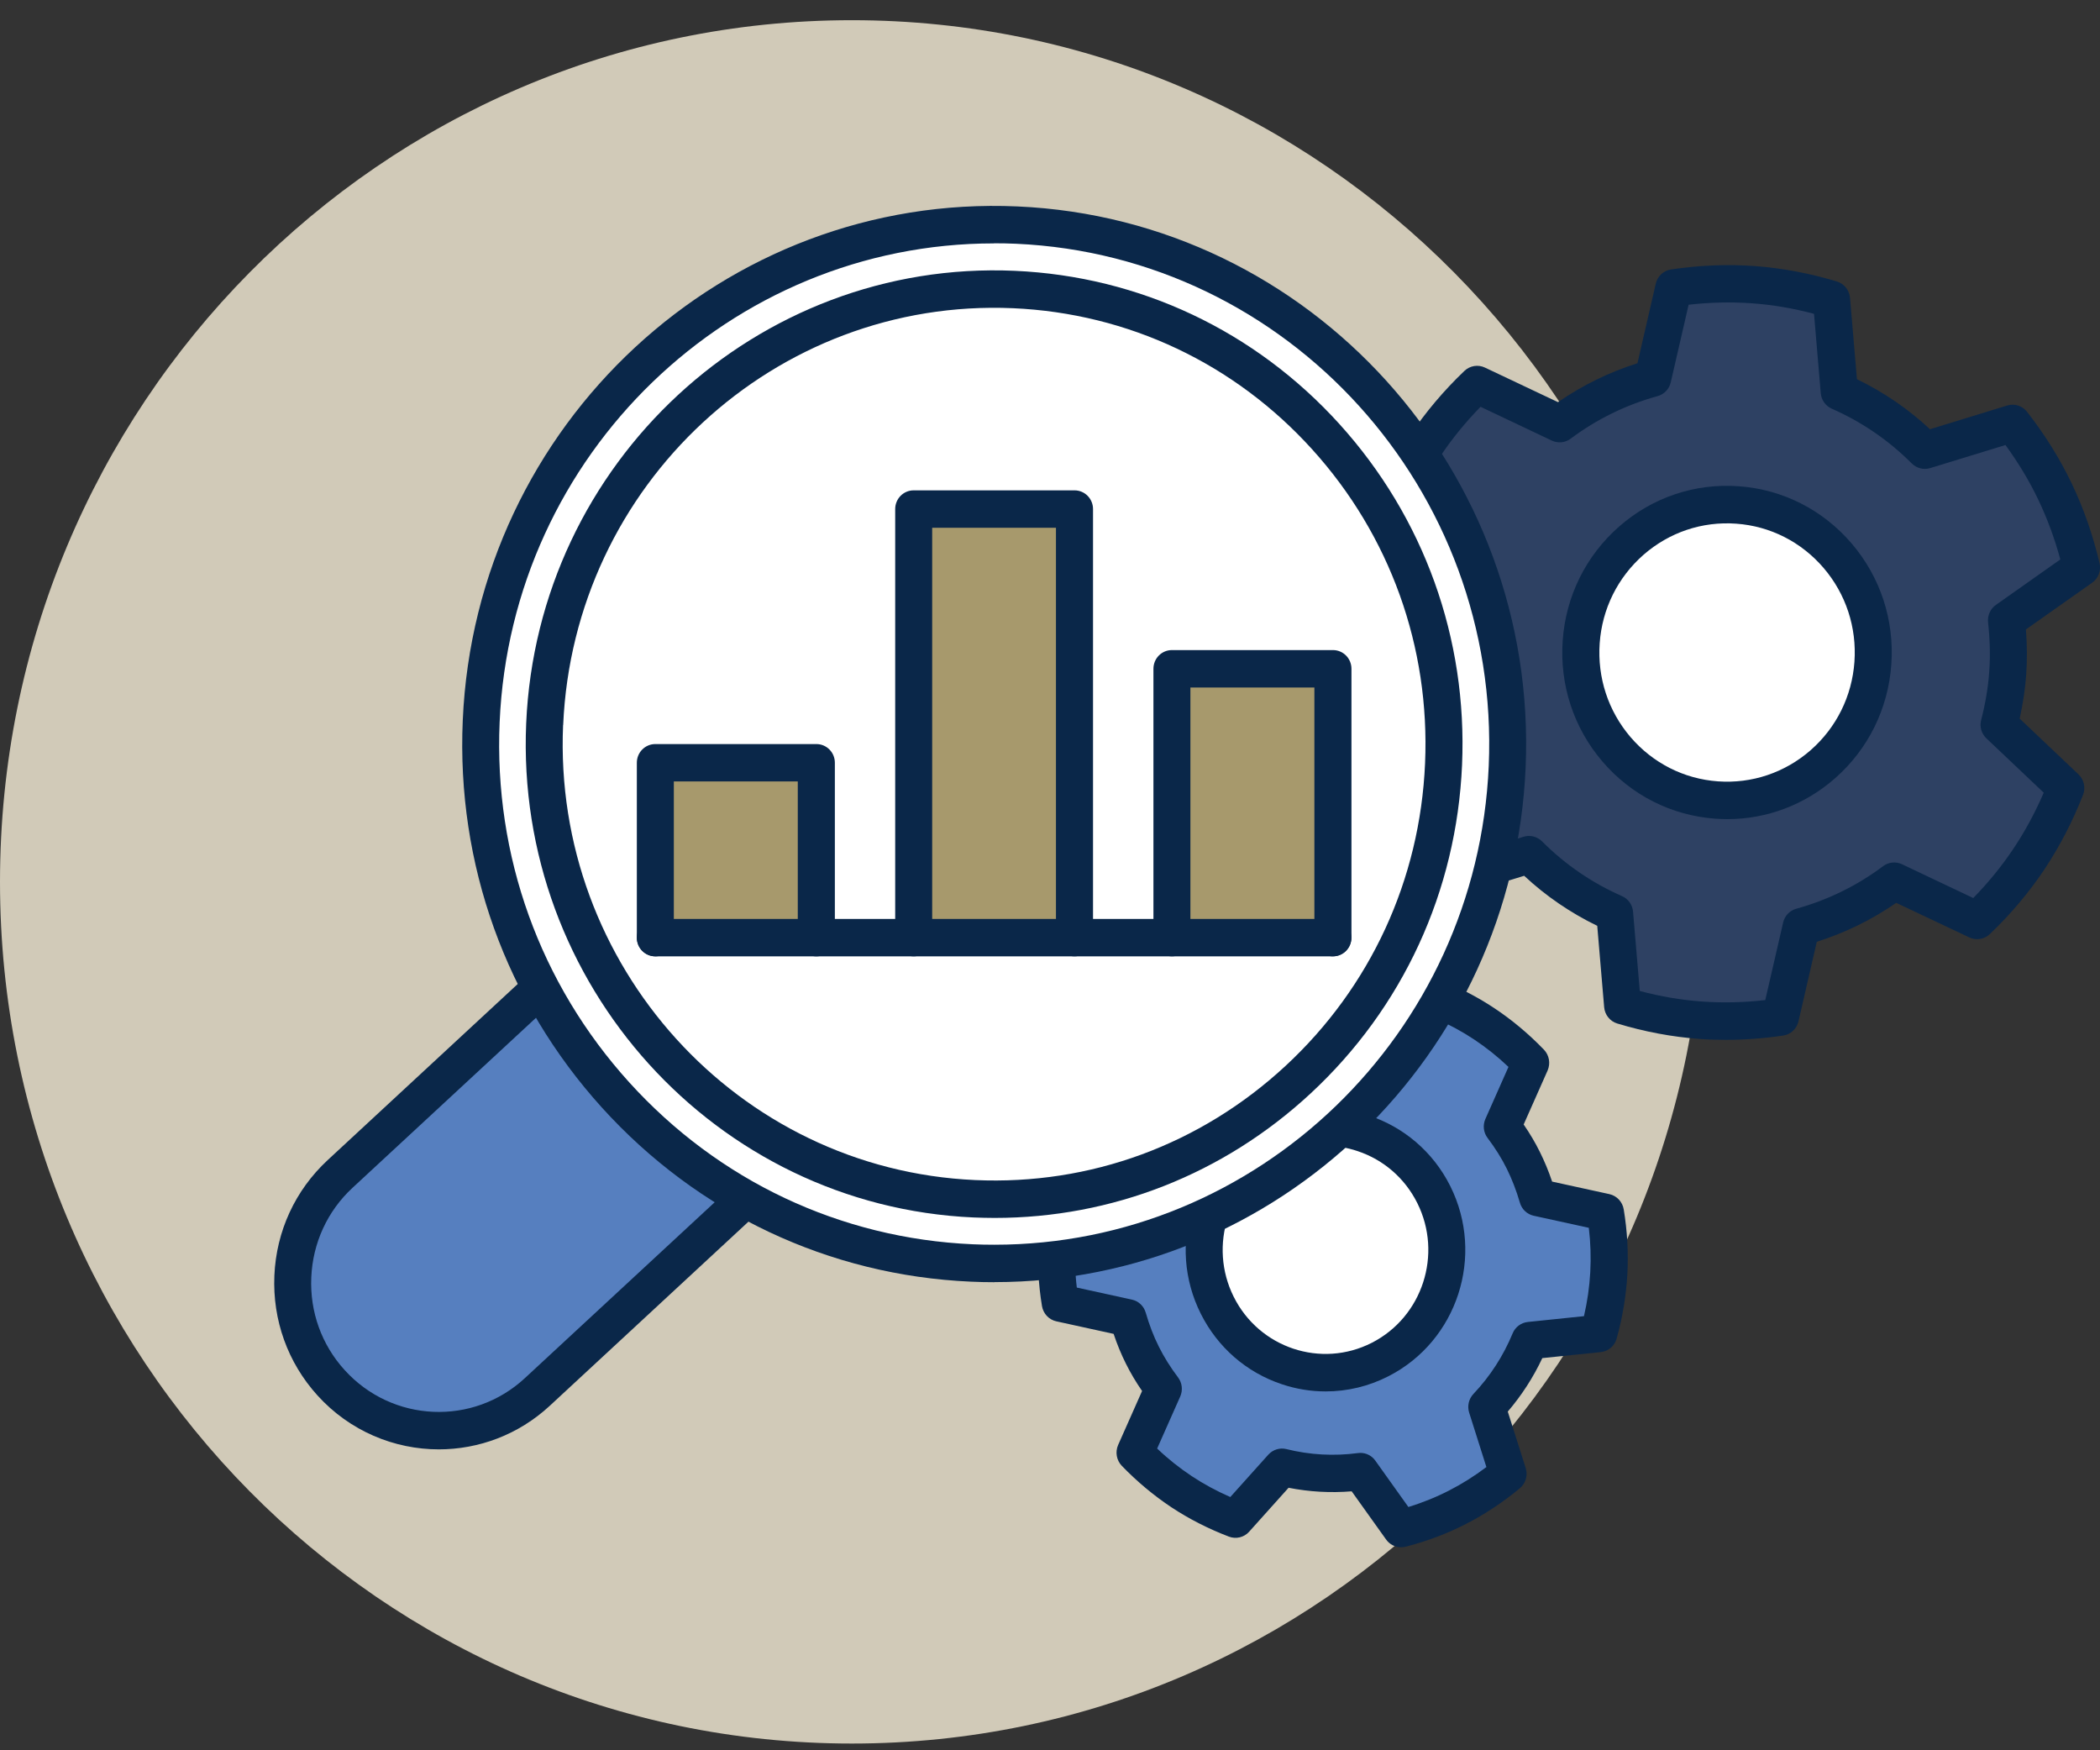 <svg width="78" height="65" viewBox="0 0 78 65" fill="none" xmlns="http://www.w3.org/2000/svg">
<rect x="0" y="0" width="78" height="65" fill="#333333" stroke="none"/>
<g clip-path="url(#clip0_336_4015)">
<path d="M31.64 64.75C49.114 64.75 63.28 50.423 63.28 32.75C63.28 15.077 49.114 0.75 31.64 0.75C14.166 0.75 0 15.077 0 32.75C0 50.423 14.166 64.75 31.64 64.75Z" fill="#D1CAB8"/>
<path d="M74.577 24.991C74.624 24.326 74.604 23.676 74.53 23.038L77.314 21.072C77.091 20.118 76.767 19.174 76.327 18.253C75.887 17.333 75.35 16.493 74.747 15.725L71.496 16.723C70.586 15.812 69.513 15.07 68.316 14.544L68.025 11.118C67.095 10.838 66.125 10.646 65.118 10.572C64.111 10.498 63.124 10.549 62.164 10.69L61.391 14.039C60.13 14.386 58.964 14.962 57.933 15.735L54.856 14.278C54.153 14.952 53.502 15.704 52.936 16.551C52.369 17.397 51.919 18.287 51.559 19.198L54.036 21.544C53.876 22.165 53.762 22.806 53.716 23.47C53.669 24.134 53.689 24.785 53.762 25.422L50.978 27.388C51.202 28.342 51.525 29.287 51.965 30.207C52.406 31.128 52.942 31.967 53.546 32.736L56.796 31.738C57.707 32.648 58.78 33.39 59.977 33.916L60.267 37.342C61.197 37.622 62.168 37.814 63.175 37.888C64.181 37.963 65.168 37.912 66.128 37.77L66.902 34.422C68.162 34.075 69.329 33.498 70.359 32.726L73.437 34.183C74.14 33.508 74.79 32.756 75.357 31.91C75.924 31.064 76.374 30.173 76.734 29.263L74.257 26.916C74.417 26.296 74.53 25.655 74.58 24.991H74.577Z" fill="#2E4163"/>
<path d="M64.104 38.617C63.774 38.617 63.447 38.607 63.124 38.583C62.11 38.509 61.083 38.317 60.07 38.01C59.8 37.929 59.606 37.686 59.583 37.403L59.326 34.382C58.329 33.899 57.419 33.276 56.612 32.524L53.745 33.404C53.475 33.485 53.181 33.394 53.008 33.171C52.351 32.331 51.794 31.438 51.351 30.514C50.908 29.59 50.561 28.595 50.314 27.553C50.248 27.277 50.358 26.987 50.591 26.822L53.048 25.088C53.005 24.519 53.001 23.962 53.038 23.423C53.075 22.887 53.158 22.334 53.282 21.777L51.098 19.707C50.891 19.511 50.824 19.208 50.928 18.945C51.318 17.95 51.804 17.013 52.375 16.163C52.945 15.313 53.621 14.511 54.392 13.775C54.595 13.58 54.898 13.529 55.155 13.651L57.869 14.935C58.776 14.308 59.766 13.823 60.82 13.489L61.5 10.535C61.563 10.258 61.79 10.046 62.07 10.006C63.117 9.851 64.16 9.807 65.174 9.881C66.188 9.955 67.214 10.147 68.228 10.454C68.498 10.535 68.691 10.778 68.715 11.061L68.972 14.082C69.968 14.565 70.879 15.188 71.685 15.94L74.553 15.06C74.823 14.976 75.116 15.07 75.29 15.293C75.946 16.133 76.506 17.026 76.947 17.95C77.39 18.874 77.737 19.869 77.983 20.911C78.05 21.187 77.94 21.477 77.707 21.642L75.249 23.375C75.293 23.945 75.296 24.502 75.26 25.041C75.223 25.577 75.139 26.13 75.016 26.687L77.2 28.757C77.407 28.953 77.473 29.256 77.37 29.519C76.98 30.514 76.493 31.451 75.926 32.301C75.356 33.151 74.679 33.953 73.909 34.688C73.706 34.884 73.402 34.935 73.146 34.813L70.432 33.529C69.525 34.156 68.535 34.641 67.481 34.975L66.801 37.929C66.738 38.205 66.511 38.418 66.231 38.458C65.517 38.563 64.807 38.617 64.107 38.617H64.104ZM60.91 36.803C61.683 37.008 62.457 37.14 63.224 37.194C63.987 37.248 64.774 37.231 65.567 37.14L66.231 34.26C66.288 34.011 66.474 33.815 66.718 33.748C67.891 33.424 68.978 32.891 69.945 32.166C70.148 32.014 70.415 31.988 70.645 32.095L73.292 33.35C73.853 32.777 74.353 32.163 74.783 31.519C75.213 30.878 75.59 30.18 75.91 29.438L73.779 27.419C73.596 27.243 73.519 26.983 73.586 26.737C73.746 26.117 73.846 25.527 73.886 24.937C73.929 24.347 73.912 23.75 73.843 23.113C73.816 22.86 73.926 22.61 74.133 22.465L76.526 20.776C76.316 19.997 76.04 19.252 75.706 18.554C75.373 17.856 74.963 17.178 74.489 16.527L71.692 17.384C71.452 17.458 71.189 17.39 71.009 17.212C70.152 16.352 69.151 15.667 68.038 15.178C67.808 15.077 67.648 14.854 67.628 14.602L67.378 11.655C66.604 11.449 65.831 11.317 65.064 11.263C64.3 11.209 63.514 11.226 62.72 11.317L62.057 14.197C62 14.447 61.813 14.642 61.57 14.71C60.396 15.033 59.309 15.566 58.339 16.291C58.136 16.443 57.866 16.47 57.639 16.362L54.992 15.107C54.432 15.681 53.932 16.294 53.502 16.938C53.071 17.579 52.695 18.277 52.375 19.019L54.505 21.039C54.688 21.214 54.765 21.474 54.698 21.72C54.538 22.34 54.438 22.93 54.398 23.52C54.355 24.111 54.372 24.707 54.442 25.345C54.468 25.598 54.358 25.847 54.152 25.992L51.758 27.681C51.968 28.46 52.245 29.206 52.578 29.904C52.911 30.602 53.322 31.279 53.795 31.93L56.592 31.074C56.832 31 57.096 31.067 57.276 31.246C58.133 32.105 59.133 32.79 60.246 33.279C60.476 33.38 60.636 33.603 60.656 33.856L60.906 36.803H60.91Z" fill="#0A2749"/>
<path d="M64.148 29.725C67.147 29.725 69.579 27.266 69.579 24.232C69.579 21.198 67.147 18.739 64.148 18.739C61.148 18.739 58.717 21.198 58.717 24.232C58.717 27.266 61.148 29.725 64.148 29.725Z" fill="white"/>
<path d="M64.155 30.42C64.005 30.42 63.858 30.413 63.708 30.403C62.078 30.285 60.591 29.53 59.52 28.282C58.45 27.031 57.927 25.436 58.043 23.787C58.16 22.138 58.907 20.634 60.141 19.552C61.377 18.47 62.951 17.94 64.585 18.058C66.215 18.176 67.702 18.931 68.772 20.179C69.843 21.43 70.366 23.025 70.249 24.674C70.133 26.323 69.386 27.827 68.152 28.909C67.032 29.89 65.625 30.42 64.158 30.42H64.155ZM63.805 29.017C65.068 29.108 66.292 28.697 67.252 27.86C68.209 27.021 68.789 25.854 68.879 24.576C68.969 23.298 68.562 22.061 67.735 21.093C66.905 20.125 65.752 19.538 64.488 19.448C63.224 19.356 62.001 19.768 61.044 20.604C60.087 21.444 59.507 22.61 59.417 23.888C59.327 25.166 59.734 26.404 60.561 27.372C61.391 28.339 62.544 28.926 63.808 29.017H63.805Z" fill="#0A2749"/>
<path d="M56.583 43.089C56.359 42.64 56.093 42.222 55.799 41.838L56.853 39.461C56.339 38.928 55.766 38.439 55.126 38.017C54.486 37.593 53.812 37.259 53.125 36.996L51.395 38.925C50.451 38.692 49.468 38.635 48.488 38.763L46.977 36.648C46.264 36.834 45.56 37.09 44.877 37.441C44.193 37.791 43.57 38.21 43 38.682L43.787 41.163C43.103 41.885 42.563 42.721 42.193 43.628L39.629 43.895C39.429 44.61 39.299 45.358 39.256 46.13C39.212 46.903 39.262 47.661 39.382 48.393L41.9 48.943C42.033 49.411 42.206 49.873 42.433 50.322C42.66 50.77 42.923 51.188 43.217 51.573L42.163 53.95C42.676 54.483 43.25 54.972 43.89 55.393C44.53 55.818 45.204 56.152 45.89 56.415L47.621 54.486C48.564 54.719 49.548 54.776 50.528 54.648L52.038 56.762C52.752 56.577 53.455 56.321 54.139 55.97C54.822 55.619 55.446 55.201 56.016 54.729L55.229 52.247C55.913 51.526 56.453 50.689 56.823 49.782L59.387 49.516C59.587 48.801 59.717 48.052 59.76 47.28C59.803 46.508 59.753 45.749 59.633 45.018L57.116 44.468C56.983 43.999 56.809 43.537 56.583 43.089Z" fill="#567FBF"/>
<path d="M52.038 57.46C51.822 57.46 51.612 57.355 51.482 57.17L50.205 55.383C49.418 55.447 48.634 55.403 47.861 55.251L46.397 56.883C46.207 57.096 45.907 57.166 45.644 57.065C44.884 56.775 44.163 56.408 43.51 55.976C42.856 55.541 42.236 55.025 41.666 54.435C41.47 54.229 41.416 53.926 41.53 53.663L42.42 51.657C42.19 51.323 41.99 50.986 41.816 50.635C41.643 50.291 41.493 49.923 41.363 49.536L39.236 49.07C38.959 49.01 38.749 48.784 38.702 48.504C38.569 47.691 38.526 46.879 38.569 46.09C38.612 45.3 38.746 44.498 38.966 43.706C39.042 43.429 39.276 43.23 39.559 43.203L41.726 42.98C42.063 42.262 42.493 41.598 43.01 40.994L42.343 38.897C42.256 38.624 42.343 38.327 42.563 38.145C43.193 37.623 43.867 37.177 44.564 36.82C45.26 36.462 46.014 36.179 46.804 35.977C47.077 35.906 47.367 36.011 47.531 36.243L48.808 38.031C49.595 37.966 50.378 38.01 51.152 38.162L52.615 36.53C52.805 36.318 53.102 36.247 53.369 36.348C54.132 36.638 54.849 37.005 55.503 37.44C56.156 37.872 56.776 38.391 57.346 38.981C57.543 39.187 57.596 39.49 57.483 39.754L56.593 41.76C56.823 42.094 57.023 42.431 57.196 42.782C57.37 43.132 57.52 43.493 57.65 43.881L59.777 44.346C60.053 44.407 60.264 44.633 60.31 44.913C60.444 45.725 60.487 46.538 60.444 47.327C60.4 48.116 60.267 48.919 60.047 49.711C59.97 49.987 59.737 50.186 59.453 50.213L57.286 50.436C56.95 51.154 56.519 51.818 56.003 52.422L56.669 54.519C56.756 54.792 56.669 55.089 56.449 55.271C55.819 55.794 55.146 56.239 54.449 56.596C53.752 56.954 52.999 57.237 52.209 57.44C52.152 57.453 52.095 57.46 52.038 57.46ZM50.528 53.956C50.748 53.956 50.955 54.061 51.085 54.246L52.312 55.966C52.842 55.801 53.349 55.598 53.825 55.352C54.302 55.109 54.766 54.816 55.209 54.482L54.569 52.462C54.492 52.22 54.552 51.953 54.726 51.768C55.349 51.11 55.839 50.352 56.183 49.519C56.279 49.283 56.496 49.121 56.746 49.094L58.833 48.878C58.96 48.332 59.037 47.786 59.067 47.246C59.097 46.706 59.08 46.154 59.013 45.597L56.966 45.149C56.719 45.095 56.523 44.909 56.453 44.663C56.319 44.205 56.159 43.793 55.966 43.402C55.773 43.011 55.536 42.637 55.252 42.259C55.099 42.057 55.069 41.787 55.172 41.554L56.029 39.622C55.626 39.238 55.196 38.897 54.749 38.6C54.302 38.304 53.822 38.044 53.312 37.821L51.902 39.393C51.732 39.582 51.472 39.663 51.228 39.602C50.361 39.386 49.468 39.335 48.571 39.453C48.321 39.487 48.071 39.379 47.924 39.17L46.697 37.45C46.167 37.612 45.66 37.818 45.184 38.061C44.707 38.304 44.243 38.597 43.8 38.931L44.44 40.951C44.517 41.193 44.457 41.46 44.283 41.645C43.66 42.303 43.17 43.061 42.827 43.894C42.73 44.13 42.513 44.292 42.263 44.319L40.176 44.535C40.049 45.081 39.973 45.627 39.943 46.167C39.913 46.706 39.929 47.26 39.996 47.816L42.043 48.264C42.29 48.318 42.486 48.504 42.556 48.75C42.69 49.209 42.846 49.62 43.043 50.011C43.237 50.402 43.473 50.776 43.757 51.154C43.91 51.356 43.94 51.63 43.837 51.862L42.98 53.794C43.383 54.179 43.813 54.519 44.26 54.816C44.707 55.113 45.19 55.373 45.697 55.595L47.107 54.024C47.278 53.835 47.534 53.754 47.781 53.815C48.648 54.031 49.541 54.081 50.435 53.963C50.465 53.96 50.495 53.956 50.525 53.956H50.528Z" fill="#0A2749"/>
<path d="M49.295 50.978C51.784 50.945 53.775 48.877 53.742 46.359C53.709 43.842 51.664 41.828 49.175 41.861C46.686 41.895 44.695 43.963 44.728 46.48C44.761 48.998 46.806 51.012 49.295 50.978Z" fill="white"/>
<path d="M49.241 51.673C48.694 51.673 48.147 51.586 47.614 51.407C46.297 50.969 45.227 50.038 44.6 48.787C43.973 47.536 43.87 46.11 44.3 44.778C44.733 43.446 45.653 42.363 46.89 41.73C49.448 40.425 52.575 41.463 53.868 44.049C55.159 46.636 54.132 49.799 51.575 51.107C50.838 51.485 50.041 51.673 49.237 51.673H49.241ZM49.231 42.552C48.641 42.552 48.054 42.694 47.511 42.97C45.63 43.931 44.873 46.258 45.824 48.16C46.774 50.062 49.074 50.827 50.955 49.866C52.835 48.905 53.592 46.578 52.642 44.677C52.181 43.756 51.395 43.072 50.424 42.748C50.031 42.616 49.631 42.552 49.227 42.552H49.231Z" fill="#0A2749"/>
<path d="M21.605 35.286L12.633 43.598C10.422 45.645 10.272 49.118 12.296 51.354C14.32 53.589 17.754 53.741 19.964 51.694L28.936 43.382" fill="#567FBF"/>
<path d="M16.303 53.825C14.646 53.825 12.995 53.15 11.792 51.822C10.688 50.605 10.121 49.023 10.191 47.374C10.261 45.725 10.965 44.201 12.168 43.085L21.14 34.773C21.42 34.514 21.857 34.534 22.111 34.817C22.367 35.1 22.347 35.539 22.067 35.798L13.095 44.11C12.162 44.973 11.618 46.157 11.562 47.435C11.505 48.713 11.945 49.94 12.802 50.881C14.569 52.83 17.57 52.965 19.497 51.178L28.469 42.866C28.749 42.606 29.185 42.627 29.439 42.91C29.695 43.193 29.675 43.631 29.395 43.891L20.424 52.203C19.253 53.289 17.773 53.825 16.296 53.825H16.303Z" fill="#0A2749"/>
<path d="M40.349 46.608C50.711 44.696 57.578 34.651 55.687 24.172C53.797 13.692 43.865 6.747 33.503 8.659C23.142 10.571 16.275 20.616 18.165 31.096C20.056 41.575 29.988 48.52 40.349 46.608Z" fill="white"/>
<path d="M36.935 47.617C36.645 47.617 36.352 47.611 36.059 47.597C30.787 47.364 25.92 45.068 22.355 41.13C18.791 37.191 16.954 32.089 17.188 26.755C17.665 15.745 26.91 7.181 37.792 7.666C48.678 8.148 57.143 17.499 56.666 28.505C56.203 39.218 47.438 47.614 36.939 47.614L36.935 47.617ZM36.915 9.039C27.147 9.039 18.991 16.851 18.558 26.819C18.341 31.779 20.052 36.53 23.369 40.192C26.686 43.854 31.214 45.992 36.122 46.208C36.395 46.221 36.669 46.225 36.939 46.225C46.707 46.225 54.862 38.412 55.296 28.444C55.739 18.2 47.861 9.504 37.736 9.052C37.462 9.039 37.189 9.035 36.919 9.035L36.915 9.039Z" fill="#0A2749"/>
<path d="M39.924 44.259C49.003 42.584 55.02 33.782 53.363 24.6C51.707 15.418 43.004 9.332 33.925 11.008C24.846 12.683 18.829 21.485 20.486 30.667C22.142 39.849 30.845 45.935 39.924 44.259Z" fill="white"/>
<path d="M36.941 45.23C36.681 45.23 36.421 45.223 36.161 45.213C26.576 44.788 19.124 36.557 19.544 26.863C19.964 17.172 28.116 9.635 37.688 10.057C42.329 10.263 46.617 12.286 49.754 15.752C52.891 19.218 54.508 23.713 54.305 28.407C54.102 33.101 52.101 37.437 48.677 40.61C45.443 43.608 41.302 45.23 36.945 45.23H36.941ZM20.915 26.924C20.528 35.852 27.393 43.433 36.221 43.824C40.499 44.016 44.59 42.509 47.747 39.585C50.904 36.662 52.745 32.669 52.931 28.346C53.118 24.024 51.631 19.883 48.74 16.69C45.85 13.496 41.902 11.635 37.628 11.446C28.79 11.058 21.305 17.998 20.918 26.927L20.915 26.924Z" fill="#0A2749"/>
<path d="M30.319 34.821V28.326H24.338V34.821" fill="#A7996C"/>
<path d="M30.319 35.516C29.939 35.516 29.632 35.205 29.632 34.821V29.021H25.028V34.821C25.028 35.205 24.721 35.516 24.341 35.516C23.961 35.516 23.654 35.205 23.654 34.821V28.326C23.654 27.942 23.961 27.632 24.341 27.632H30.322C30.703 27.632 31.009 27.942 31.009 28.326V34.821C31.009 35.205 30.703 35.516 30.322 35.516H30.319Z" fill="#0A2749"/>
<path d="M39.909 34.82V18.904H33.938V34.82" fill="#A7996C"/>
<path d="M39.908 35.515C39.528 35.515 39.221 35.205 39.221 34.82V19.599H34.624V34.82C34.624 35.205 34.317 35.515 33.937 35.515C33.557 35.515 33.25 35.205 33.25 34.82V18.905C33.25 18.52 33.557 18.21 33.937 18.21H39.911C40.291 18.21 40.598 18.52 40.598 18.905V34.82C40.598 35.205 40.291 35.515 39.911 35.515H39.908Z" fill="#0A2749"/>
<path d="M49.507 34.82V24.836H43.525V34.82" fill="#A7996C"/>
<path d="M49.507 35.515C49.127 35.515 48.82 35.205 48.82 34.821V25.531H44.215V34.821C44.215 35.205 43.909 35.515 43.529 35.515C43.148 35.515 42.842 35.205 42.842 34.821V24.836C42.842 24.452 43.148 24.142 43.529 24.142H49.51C49.89 24.142 50.197 24.452 50.197 24.836V34.821C50.197 35.205 49.89 35.515 49.51 35.515H49.507Z" fill="#0A2749"/>
<path d="M49.507 35.515H24.341C23.961 35.515 23.654 35.205 23.654 34.821C23.654 34.436 23.961 34.126 24.341 34.126H49.507C49.887 34.126 50.193 34.436 50.193 34.821C50.193 35.205 49.887 35.515 49.507 35.515Z" fill="#0A2749"/>
</g>
<defs>
<clipPath id="clip0_336_4015">
<rect width="78" height="64" fill="white" transform="translate(0 0.75)"/>
</clipPath>
</defs>
</svg>
